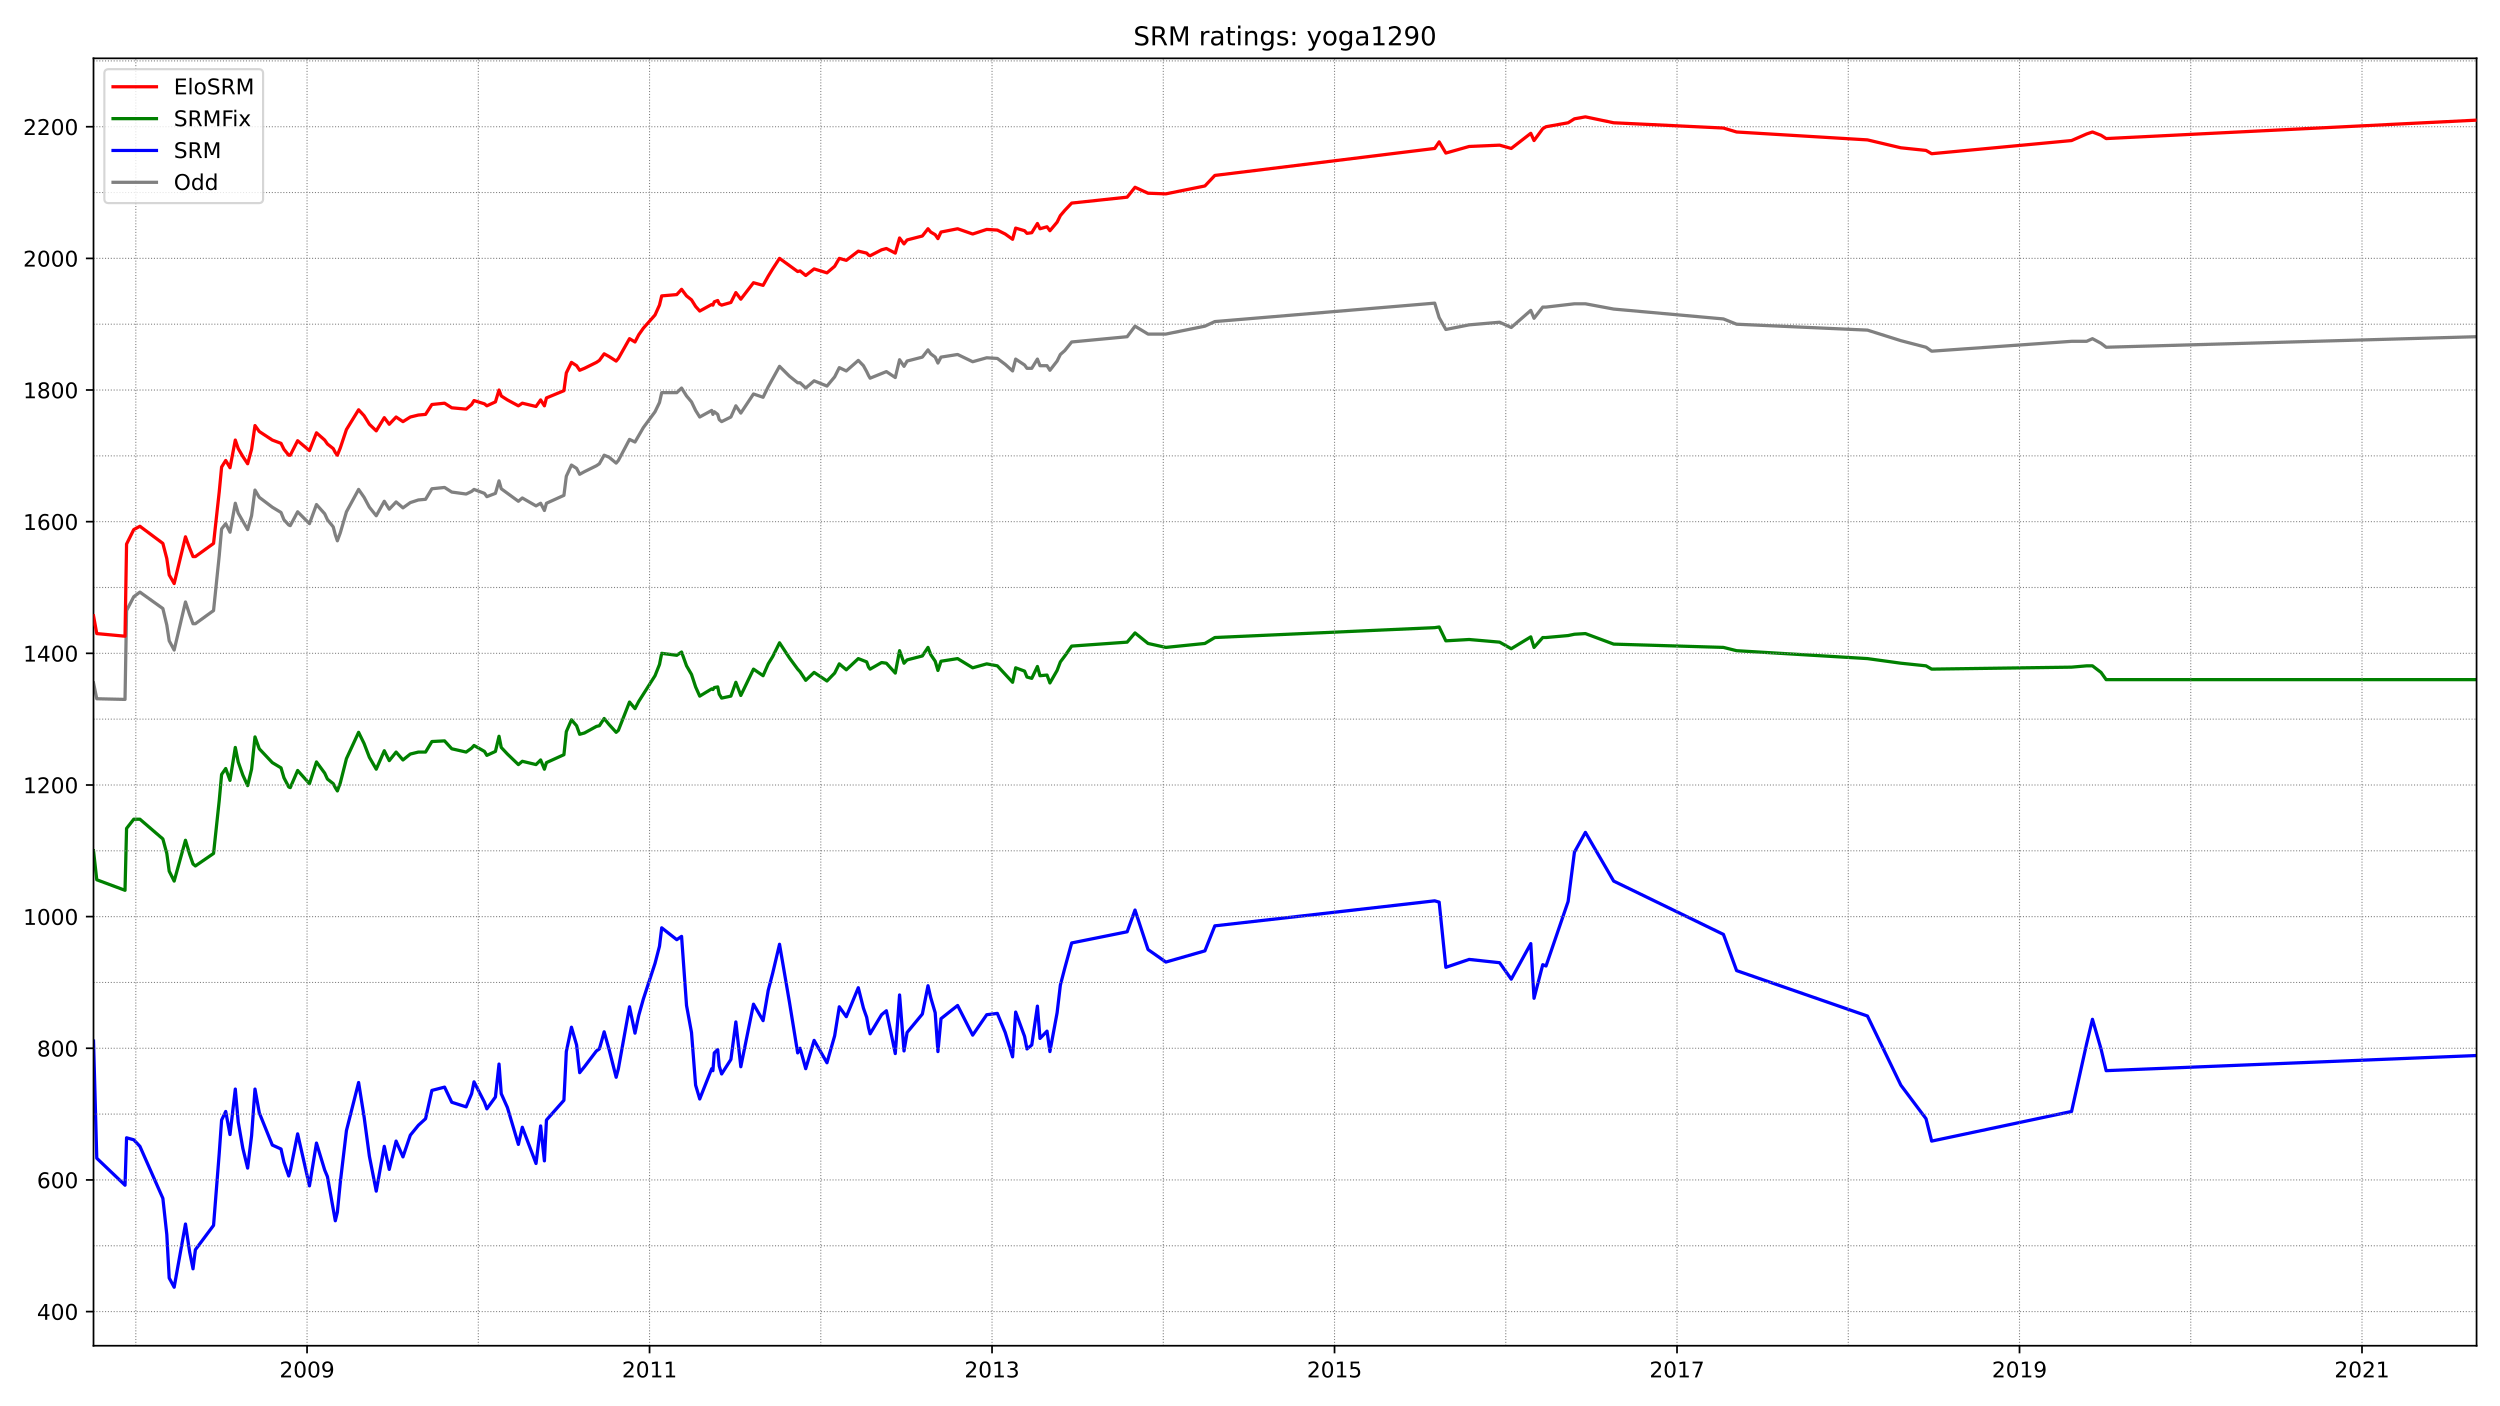 <?xml version="1.0" encoding="utf-8" standalone="no"?>
<!DOCTYPE svg PUBLIC "-//W3C//DTD SVG 1.1//EN"
  "http://www.w3.org/Graphics/SVG/1.1/DTD/svg11.dtd">
<!-- Created with matplotlib (https://matplotlib.org/) -->
<svg height="648pt" version="1.1" viewBox="0 0 1152 648" width="1152pt" xmlns="http://www.w3.org/2000/svg" xmlns:xlink="http://www.w3.org/1999/xlink">
 <defs>
  <style type="text/css">*{stroke-linecap:butt;stroke-linejoin:round;}</style>
 </defs>
 <g id="figure_1">
  <g id="patch_1">
   <path d="M 0 648 
L 1152 648 
L 1152 0 
L 0 0 
z
" style="fill:#ffffff;"/>
  </g>
  <g id="axes_1">
   <g id="patch_2">
    <path d="M 43.09 620.12 
L 1141.2 620.12 
L 1141.2 26.88 
L 43.09 26.88 
z
" style="fill:#ffffff;"/>
   </g>
   <g id="line2d_1">
    <path clip-path="url(#pfd4a2dd4d1)" d="M 43.09 314.704 
L 44.589 321.983 
L 57.609 322.287 
L 58.32 281.338 
L 61.634 274.968 
L 64.475 272.845 
L 75.049 280.428 
L 76.863 288.011 
L 77.968 295.291 
L 80.257 299.537 
L 85.465 277.395 
L 87.358 283.158 
L 88.937 287.405 
L 90.041 287.405 
L 98.406 281.338 
L 101.01 256.162 
L 102.115 243.726 
L 104.008 241.299 
L 105.981 245.243 
L 108.427 231.896 
L 109.769 236.446 
L 114.109 244.029 
L 115.924 237.659 
L 117.502 225.83 
L 119.475 229.166 
L 125.472 233.716 
L 129.496 236.143 
L 130.838 239.479 
L 133.047 241.906 
L 133.757 242.209 
L 137.151 235.84 
L 142.595 241.299 
L 145.831 232.503 
L 149.618 236.749 
L 150.881 239.479 
L 153.564 242.816 
L 154.511 246.456 
L 155.458 249.186 
L 156.799 245.546 
L 159.64 235.84 
L 165.243 225.527 
L 167.768 229.166 
L 170.214 233.716 
L 173.37 237.659 
L 177.079 230.986 
L 179.367 234.626 
L 182.524 231.29 
L 185.68 234.02 
L 189.073 231.593 
L 192.782 230.38 
L 196.096 230.076 
L 199.016 225.223 
L 204.855 224.617 
L 208.169 226.74 
L 214.798 227.65 
L 217.323 226.436 
L 218.428 225.527 
L 223.241 227.346 
L 224.346 228.863 
L 228.292 227.346 
L 229.949 221.583 
L 230.974 225.223 
L 238.865 230.986 
L 240.68 229.47 
L 246.993 233.11 
L 249.124 231.896 
L 250.86 235.233 
L 251.807 231.896 
L 259.855 228.256 
L 260.96 219.46 
L 263.327 214.304 
L 265.695 215.82 
L 267.115 218.55 
L 269.325 217.337 
L 274.848 214.607 
L 276.19 213.697 
L 278.399 209.754 
L 280.609 210.664 
L 283.923 213.394 
L 284.949 212.18 
L 290.078 202.474 
L 292.603 203.687 
L 296.47 197.014 
L 301.836 189.734 
L 303.887 185.488 
L 304.913 180.938 
L 311.857 180.938 
L 314.067 178.815 
L 316.355 182.455 
L 318.643 185.185 
L 320.537 189.128 
L 322.431 192.161 
L 327.955 189.128 
L 328.507 190.948 
L 329.138 189.734 
L 330.717 190.948 
L 331.427 193.374 
L 332.531 194.284 
L 336.793 192.161 
L 339.081 187.004 
L 341.369 190.341 
L 347.209 181.545 
L 351.628 183.061 
L 353.995 178.208 
L 359.203 168.805 
L 363.78 173.355 
L 367.567 176.388 
L 368.672 176.388 
L 371.276 178.815 
L 375.143 175.478 
L 381.061 177.905 
L 384.612 173.658 
L 386.743 169.412 
L 389.978 170.928 
L 395.502 166.075 
L 397.869 168.502 
L 399.368 171.232 
L 400.236 173.052 
L 400.946 174.265 
L 408.443 171.232 
L 412.546 173.962 
L 414.519 165.772 
L 416.57 168.805 
L 417.991 166.378 
L 425.014 164.559 
L 427.618 161.222 
L 428.88 163.042 
L 430.932 164.559 
L 432.195 167.288 
L 433.615 164.559 
L 441.269 163.345 
L 448.213 166.682 
L 454.684 164.862 
L 459.576 165.165 
L 463.206 167.895 
L 466.599 170.928 
L 468.02 165.468 
L 472.123 168.198 
L 473.228 169.715 
L 475.437 169.715 
L 478.041 165.468 
L 479.225 168.502 
L 482.46 168.502 
L 483.802 170.625 
L 487.116 166.378 
L 488.615 163.345 
L 490.667 161.525 
L 493.823 157.582 
L 519.39 155.155 
L 523.02 150.302 
L 529.017 153.942 
L 537.224 153.942 
L 555.215 150.302 
L 559.792 148.179 
L 661.112 139.686 
L 663.164 146.359 
L 666.241 151.819 
L 676.973 149.696 
L 691.019 148.482 
L 696.385 150.909 
L 705.381 143.023 
L 706.88 146.662 
L 710.904 141.506 
L 712.404 141.506 
L 725.503 139.989 
L 730.553 139.989 
L 743.573 142.416 
L 794.154 146.966 
L 800.23 149.392 
L 860.518 152.122 
L 875.905 156.975 
L 887.505 160.009 
L 890.109 161.829 
L 954.578 157.279 
L 961.522 157.279 
L 964.205 156.065 
L 968.151 158.189 
L 970.518 160.009 
L 1141.2 155.155 
L 1141.2 155.155 
" style="fill:none;stroke:#808080;stroke-linecap:square;stroke-width:1.5;"/>
   </g>
   <g id="line2d_2">
    <path clip-path="url(#pfd4a2dd4d1)" d="M 43.09 479.712 
L 44.589 533.703 
L 57.609 546.139 
L 58.32 524.3 
L 61.634 525.21 
L 64.475 528.243 
L 75.049 552.206 
L 76.863 568.889 
L 77.968 588.908 
L 80.257 593.155 
L 85.465 564.035 
L 87.358 576.775 
L 88.937 584.661 
L 90.041 575.865 
L 98.406 564.642 
L 101.01 531.58 
L 102.115 516.11 
L 104.008 512.167 
L 105.981 522.784 
L 108.427 501.854 
L 109.769 517.02 
L 111.899 529.153 
L 114.109 538.253 
L 115.924 523.39 
L 117.502 501.854 
L 119.475 512.774 
L 125.472 527.637 
L 129.496 529.457 
L 130.838 535.523 
L 133.047 541.893 
L 133.757 539.466 
L 137.151 522.48 
L 142.595 546.443 
L 145.831 526.727 
L 149.618 539.163 
L 150.881 542.196 
L 154.511 562.519 
L 155.458 558.576 
L 156.799 544.926 
L 159.64 520.964 
L 165.243 498.821 
L 167.768 514.594 
L 170.214 532.793 
L 173.37 548.869 
L 177.079 528.243 
L 179.367 538.86 
L 182.524 525.817 
L 185.68 533.097 
L 189.073 523.087 
L 192.782 518.537 
L 196.096 515.504 
L 199.016 502.461 
L 204.855 500.944 
L 208.169 507.921 
L 214.798 510.044 
L 217.323 503.977 
L 218.428 498.518 
L 223.241 507.921 
L 224.346 510.954 
L 228.292 505.494 
L 229.949 490.328 
L 230.974 503.977 
L 233.815 510.347 
L 238.865 527.333 
L 240.68 519.447 
L 246.993 536.13 
L 249.124 518.84 
L 250.86 534.916 
L 251.807 516.11 
L 259.855 507.011 
L 260.96 484.565 
L 263.327 473.342 
L 265.695 481.532 
L 267.115 494.271 
L 269.325 491.541 
L 274.848 484.261 
L 276.19 483.351 
L 278.399 475.465 
L 280.609 483.351 
L 283.923 496.394 
L 284.949 492.451 
L 290.078 463.939 
L 292.603 476.072 
L 294.339 467.882 
L 296.47 460.299 
L 301.836 443.919 
L 303.887 436.033 
L 304.913 427.54 
L 311.857 433 
L 314.067 431.483 
L 316.355 463.332 
L 318.643 475.768 
L 320.537 500.034 
L 322.431 506.404 
L 327.955 492.451 
L 328.507 493.361 
L 329.138 485.171 
L 330.717 483.655 
L 331.427 491.238 
L 332.531 494.878 
L 336.793 488.205 
L 339.081 470.915 
L 341.369 491.541 
L 347.209 462.725 
L 351.628 470.309 
L 353.995 456.356 
L 356.047 448.469 
L 359.203 435.123 
L 363.78 461.815 
L 367.567 485.171 
L 368.672 483.048 
L 371.276 492.451 
L 375.143 479.408 
L 381.061 489.721 
L 384.612 477.285 
L 386.743 463.939 
L 389.978 468.489 
L 395.502 455.142 
L 397.869 464.545 
L 399.368 468.792 
L 400.236 473.645 
L 400.946 476.375 
L 406.233 467.579 
L 408.443 465.759 
L 412.546 485.475 
L 414.519 458.479 
L 416.57 484.261 
L 417.991 475.768 
L 425.014 467.275 
L 427.618 454.232 
L 428.88 459.692 
L 430.932 466.669 
L 432.195 484.565 
L 433.615 469.399 
L 441.269 463.332 
L 448.213 476.982 
L 454.684 467.579 
L 459.576 466.972 
L 463.206 475.768 
L 466.599 486.991 
L 468.02 466.365 
L 472.123 477.588 
L 473.228 483.351 
L 475.437 481.532 
L 478.041 463.635 
L 479.225 478.498 
L 482.46 475.162 
L 483.802 484.565 
L 487.116 466.669 
L 488.615 453.929 
L 490.667 446.043 
L 493.823 434.516 
L 519.39 429.36 
L 523.02 419.35 
L 529.017 437.55 
L 537.224 443.313 
L 555.215 438.156 
L 559.792 426.63 
L 661.112 415.104 
L 663.164 415.71 
L 666.241 445.739 
L 676.973 442.099 
L 691.019 443.616 
L 696.385 451.199 
L 705.381 434.82 
L 706.88 459.996 
L 710.904 444.526 
L 712.404 445.133 
L 722.583 415.407 
L 725.503 392.658 
L 730.553 383.558 
L 743.573 406.004 
L 794.154 430.573 
L 800.23 447.256 
L 860.518 468.185 
L 875.905 500.034 
L 887.505 515.504 
L 890.109 525.817 
L 954.578 512.167 
L 961.522 480.925 
L 964.205 469.702 
L 968.151 483.351 
L 970.518 493.361 
L 1141.2 486.385 
L 1141.2 486.385 
" style="fill:none;stroke:#0000ff;stroke-linecap:square;stroke-width:1.5;"/>
   </g>
   <g id="matplotlib.axis_1">
    <g id="xtick_1">
     <g id="line2d_3">
      <defs>
       <path d="M 0 0 
L 0 3.5 
" id="m04b38b2afa" style="stroke:#000000;stroke-width:0.8;"/>
      </defs>
      <g>
       <use style="stroke:#000000;stroke-width:0.8;" x="141.491" xlink:href="#m04b38b2afa" y="620.12"/>
      </g>
     </g>
     <g id="text_1">
      <!-- 2009 -->
      <g transform="translate(128.766 634.718)scale(0.1 -0.1)">
       <defs>
        <path d="M 19.188 8.297 
L 53.609 8.297 
L 53.609 0 
L 7.328 0 
L 7.328 8.297 
Q 12.938 14.109 22.625 23.891 
Q 32.328 33.688 34.812 36.531 
Q 39.547 41.844 41.422 45.531 
Q 43.312 49.219 43.312 52.781 
Q 43.312 58.594 39.234 62.25 
Q 35.156 65.922 28.609 65.922 
Q 23.969 65.922 18.812 64.312 
Q 13.672 62.703 7.812 59.422 
L 7.812 69.391 
Q 13.766 71.781 18.938 73 
Q 24.125 74.219 28.422 74.219 
Q 39.75 74.219 46.484 68.547 
Q 53.219 62.891 53.219 53.422 
Q 53.219 48.922 51.531 44.891 
Q 49.859 40.875 45.406 35.406 
Q 44.188 33.984 37.641 27.219 
Q 31.109 20.453 19.188 8.297 
z
" id="DejaVuSans-50"/>
        <path d="M 31.781 66.406 
Q 24.172 66.406 20.328 58.906 
Q 16.5 51.422 16.5 36.375 
Q 16.5 21.391 20.328 13.891 
Q 24.172 6.391 31.781 6.391 
Q 39.453 6.391 43.281 13.891 
Q 47.125 21.391 47.125 36.375 
Q 47.125 51.422 43.281 58.906 
Q 39.453 66.406 31.781 66.406 
z
M 31.781 74.219 
Q 44.047 74.219 50.516 64.516 
Q 56.984 54.828 56.984 36.375 
Q 56.984 17.969 50.516 8.266 
Q 44.047 -1.422 31.781 -1.422 
Q 19.531 -1.422 13.062 8.266 
Q 6.594 17.969 6.594 36.375 
Q 6.594 54.828 13.062 64.516 
Q 19.531 74.219 31.781 74.219 
z
" id="DejaVuSans-48"/>
        <path d="M 10.984 1.516 
L 10.984 10.5 
Q 14.703 8.734 18.5 7.812 
Q 22.312 6.891 25.984 6.891 
Q 35.75 6.891 40.891 13.453 
Q 46.047 20.016 46.781 33.406 
Q 43.953 29.203 39.594 26.953 
Q 35.25 24.703 29.984 24.703 
Q 19.047 24.703 12.672 31.312 
Q 6.297 37.938 6.297 49.422 
Q 6.297 60.641 12.938 67.422 
Q 19.578 74.219 30.609 74.219 
Q 43.266 74.219 49.922 64.516 
Q 56.594 54.828 56.594 36.375 
Q 56.594 19.141 48.406 8.859 
Q 40.234 -1.422 26.422 -1.422 
Q 22.703 -1.422 18.891 -0.688 
Q 15.094 0.047 10.984 1.516 
z
M 30.609 32.422 
Q 37.25 32.422 41.125 36.953 
Q 45.016 41.5 45.016 49.422 
Q 45.016 57.281 41.125 61.844 
Q 37.25 66.406 30.609 66.406 
Q 23.969 66.406 20.094 61.844 
Q 16.219 57.281 16.219 49.422 
Q 16.219 41.5 20.094 36.953 
Q 23.969 32.422 30.609 32.422 
z
" id="DejaVuSans-57"/>
       </defs>
       <use xlink:href="#DejaVuSans-50"/>
       <use x="63.623" xlink:href="#DejaVuSans-48"/>
       <use x="127.246" xlink:href="#DejaVuSans-48"/>
       <use x="190.869" xlink:href="#DejaVuSans-57"/>
      </g>
     </g>
    </g>
    <g id="xtick_2">
     <g id="line2d_4">
      <g>
       <use style="stroke:#000000;stroke-width:0.8;" x="299.31" xlink:href="#m04b38b2afa" y="620.12"/>
      </g>
     </g>
     <g id="text_2">
      <!-- 2011 -->
      <g transform="translate(286.585 634.718)scale(0.1 -0.1)">
       <defs>
        <path d="M 12.406 8.297 
L 28.516 8.297 
L 28.516 63.922 
L 10.984 60.406 
L 10.984 69.391 
L 28.422 72.906 
L 38.281 72.906 
L 38.281 8.297 
L 54.391 8.297 
L 54.391 0 
L 12.406 0 
z
" id="DejaVuSans-49"/>
       </defs>
       <use xlink:href="#DejaVuSans-50"/>
       <use x="63.623" xlink:href="#DejaVuSans-48"/>
       <use x="127.246" xlink:href="#DejaVuSans-49"/>
       <use x="190.869" xlink:href="#DejaVuSans-49"/>
      </g>
     </g>
    </g>
    <g id="xtick_3">
     <g id="line2d_5">
      <g>
       <use style="stroke:#000000;stroke-width:0.8;" x="457.13" xlink:href="#m04b38b2afa" y="620.12"/>
      </g>
     </g>
     <g id="text_3">
      <!-- 2013 -->
      <g transform="translate(444.405 634.718)scale(0.1 -0.1)">
       <defs>
        <path d="M 40.578 39.312 
Q 47.656 37.797 51.625 33 
Q 55.609 28.219 55.609 21.188 
Q 55.609 10.406 48.188 4.484 
Q 40.766 -1.422 27.094 -1.422 
Q 22.516 -1.422 17.656 -0.516 
Q 12.797 0.391 7.625 2.203 
L 7.625 11.719 
Q 11.719 9.328 16.594 8.109 
Q 21.484 6.891 26.812 6.891 
Q 36.078 6.891 40.938 10.547 
Q 45.797 14.203 45.797 21.188 
Q 45.797 27.641 41.281 31.266 
Q 36.766 34.906 28.719 34.906 
L 20.219 34.906 
L 20.219 43.016 
L 29.109 43.016 
Q 36.375 43.016 40.234 45.922 
Q 44.094 48.828 44.094 54.297 
Q 44.094 59.906 40.109 62.906 
Q 36.141 65.922 28.719 65.922 
Q 24.656 65.922 20.016 65.031 
Q 15.375 64.156 9.812 62.312 
L 9.812 71.094 
Q 15.438 72.656 20.344 73.438 
Q 25.25 74.219 29.594 74.219 
Q 40.828 74.219 47.359 69.109 
Q 53.906 64.016 53.906 55.328 
Q 53.906 49.266 50.438 45.094 
Q 46.969 40.922 40.578 39.312 
z
" id="DejaVuSans-51"/>
       </defs>
       <use xlink:href="#DejaVuSans-50"/>
       <use x="63.623" xlink:href="#DejaVuSans-48"/>
       <use x="127.246" xlink:href="#DejaVuSans-49"/>
       <use x="190.869" xlink:href="#DejaVuSans-51"/>
      </g>
     </g>
    </g>
    <g id="xtick_4">
     <g id="line2d_6">
      <g>
       <use style="stroke:#000000;stroke-width:0.8;" x="614.95" xlink:href="#m04b38b2afa" y="620.12"/>
      </g>
     </g>
     <g id="text_4">
      <!-- 2015 -->
      <g transform="translate(602.225 634.718)scale(0.1 -0.1)">
       <defs>
        <path d="M 10.797 72.906 
L 49.516 72.906 
L 49.516 64.594 
L 19.828 64.594 
L 19.828 46.734 
Q 21.969 47.469 24.109 47.828 
Q 26.266 48.188 28.422 48.188 
Q 40.625 48.188 47.75 41.5 
Q 54.891 34.812 54.891 23.391 
Q 54.891 11.625 47.562 5.094 
Q 40.234 -1.422 26.906 -1.422 
Q 22.312 -1.422 17.547 -0.641 
Q 12.797 0.141 7.719 1.703 
L 7.719 11.625 
Q 12.109 9.234 16.797 8.062 
Q 21.484 6.891 26.703 6.891 
Q 35.156 6.891 40.078 11.328 
Q 45.016 15.766 45.016 23.391 
Q 45.016 31 40.078 35.438 
Q 35.156 39.891 26.703 39.891 
Q 22.75 39.891 18.812 39.016 
Q 14.891 38.141 10.797 36.281 
z
" id="DejaVuSans-53"/>
       </defs>
       <use xlink:href="#DejaVuSans-50"/>
       <use x="63.623" xlink:href="#DejaVuSans-48"/>
       <use x="127.246" xlink:href="#DejaVuSans-49"/>
       <use x="190.869" xlink:href="#DejaVuSans-53"/>
      </g>
     </g>
    </g>
    <g id="xtick_5">
     <g id="line2d_7">
      <g>
       <use style="stroke:#000000;stroke-width:0.8;" x="772.77" xlink:href="#m04b38b2afa" y="620.12"/>
      </g>
     </g>
     <g id="text_5">
      <!-- 2017 -->
      <g transform="translate(760.045 634.718)scale(0.1 -0.1)">
       <defs>
        <path d="M 8.203 72.906 
L 55.078 72.906 
L 55.078 68.703 
L 28.609 0 
L 18.312 0 
L 43.219 64.594 
L 8.203 64.594 
z
" id="DejaVuSans-55"/>
       </defs>
       <use xlink:href="#DejaVuSans-50"/>
       <use x="63.623" xlink:href="#DejaVuSans-48"/>
       <use x="127.246" xlink:href="#DejaVuSans-49"/>
       <use x="190.869" xlink:href="#DejaVuSans-55"/>
      </g>
     </g>
    </g>
    <g id="xtick_6">
     <g id="line2d_8">
      <g>
       <use style="stroke:#000000;stroke-width:0.8;" x="930.59" xlink:href="#m04b38b2afa" y="620.12"/>
      </g>
     </g>
     <g id="text_6">
      <!-- 2019 -->
      <g transform="translate(917.865 634.718)scale(0.1 -0.1)">
       <use xlink:href="#DejaVuSans-50"/>
       <use x="63.623" xlink:href="#DejaVuSans-48"/>
       <use x="127.246" xlink:href="#DejaVuSans-49"/>
       <use x="190.869" xlink:href="#DejaVuSans-57"/>
      </g>
     </g>
    </g>
    <g id="xtick_7">
     <g id="line2d_9">
      <g>
       <use style="stroke:#000000;stroke-width:0.8;" x="1088.409" xlink:href="#m04b38b2afa" y="620.12"/>
      </g>
     </g>
     <g id="text_7">
      <!-- 2021 -->
      <g transform="translate(1075.684 634.718)scale(0.1 -0.1)">
       <use xlink:href="#DejaVuSans-50"/>
       <use x="63.623" xlink:href="#DejaVuSans-48"/>
       <use x="127.246" xlink:href="#DejaVuSans-50"/>
       <use x="190.869" xlink:href="#DejaVuSans-49"/>
      </g>
     </g>
    </g>
   </g>
   <g id="matplotlib.axis_2">
    <g id="ytick_1">
     <g id="line2d_10">
      <defs>
       <path d="M 0 0 
L -3.5 0 
" id="m3682c4a61d" style="stroke:#000000;stroke-width:0.8;"/>
      </defs>
      <g>
       <use style="stroke:#000000;stroke-width:0.8;" x="43.09" xlink:href="#m3682c4a61d" y="604.378"/>
      </g>
     </g>
     <g id="text_8">
      <!-- 400 -->
      <g transform="translate(17.003 608.177)scale(0.1 -0.1)">
       <defs>
        <path d="M 37.797 64.312 
L 12.891 25.391 
L 37.797 25.391 
z
M 35.203 72.906 
L 47.609 72.906 
L 47.609 25.391 
L 58.016 25.391 
L 58.016 17.188 
L 47.609 17.188 
L 47.609 0 
L 37.797 0 
L 37.797 17.188 
L 4.891 17.188 
L 4.891 26.703 
z
" id="DejaVuSans-52"/>
       </defs>
       <use xlink:href="#DejaVuSans-52"/>
       <use x="63.623" xlink:href="#DejaVuSans-48"/>
       <use x="127.246" xlink:href="#DejaVuSans-48"/>
      </g>
     </g>
    </g>
    <g id="ytick_2">
     <g id="line2d_11">
      <g>
       <use style="stroke:#000000;stroke-width:0.8;" x="43.09" xlink:href="#m3682c4a61d" y="543.713"/>
      </g>
     </g>
     <g id="text_9">
      <!-- 600 -->
      <g transform="translate(17.003 547.512)scale(0.1 -0.1)">
       <defs>
        <path d="M 33.016 40.375 
Q 26.375 40.375 22.484 35.828 
Q 18.609 31.297 18.609 23.391 
Q 18.609 15.531 22.484 10.953 
Q 26.375 6.391 33.016 6.391 
Q 39.656 6.391 43.531 10.953 
Q 47.406 15.531 47.406 23.391 
Q 47.406 31.297 43.531 35.828 
Q 39.656 40.375 33.016 40.375 
z
M 52.594 71.297 
L 52.594 62.312 
Q 48.875 64.062 45.094 64.984 
Q 41.312 65.922 37.594 65.922 
Q 27.828 65.922 22.672 59.328 
Q 17.531 52.734 16.797 39.406 
Q 19.672 43.656 24.016 45.922 
Q 28.375 48.188 33.594 48.188 
Q 44.578 48.188 50.953 41.516 
Q 57.328 34.859 57.328 23.391 
Q 57.328 12.156 50.688 5.359 
Q 44.047 -1.422 33.016 -1.422 
Q 20.359 -1.422 13.672 8.266 
Q 6.984 17.969 6.984 36.375 
Q 6.984 53.656 15.188 63.938 
Q 23.391 74.219 37.203 74.219 
Q 40.922 74.219 44.703 73.484 
Q 48.484 72.75 52.594 71.297 
z
" id="DejaVuSans-54"/>
       </defs>
       <use xlink:href="#DejaVuSans-54"/>
       <use x="63.623" xlink:href="#DejaVuSans-48"/>
       <use x="127.246" xlink:href="#DejaVuSans-48"/>
      </g>
     </g>
    </g>
    <g id="ytick_3">
     <g id="line2d_12">
      <g>
       <use style="stroke:#000000;stroke-width:0.8;" x="43.09" xlink:href="#m3682c4a61d" y="483.048"/>
      </g>
     </g>
     <g id="text_10">
      <!-- 800 -->
      <g transform="translate(17.003 486.847)scale(0.1 -0.1)">
       <defs>
        <path d="M 31.781 34.625 
Q 24.75 34.625 20.719 30.859 
Q 16.703 27.094 16.703 20.516 
Q 16.703 13.922 20.719 10.156 
Q 24.75 6.391 31.781 6.391 
Q 38.812 6.391 42.859 10.172 
Q 46.922 13.969 46.922 20.516 
Q 46.922 27.094 42.891 30.859 
Q 38.875 34.625 31.781 34.625 
z
M 21.922 38.812 
Q 15.578 40.375 12.031 44.719 
Q 8.5 49.078 8.5 55.328 
Q 8.5 64.062 14.719 69.141 
Q 20.953 74.219 31.781 74.219 
Q 42.672 74.219 48.875 69.141 
Q 55.078 64.062 55.078 55.328 
Q 55.078 49.078 51.531 44.719 
Q 48 40.375 41.703 38.812 
Q 48.828 37.156 52.797 32.312 
Q 56.781 27.484 56.781 20.516 
Q 56.781 9.906 50.312 4.234 
Q 43.844 -1.422 31.781 -1.422 
Q 19.734 -1.422 13.25 4.234 
Q 6.781 9.906 6.781 20.516 
Q 6.781 27.484 10.781 32.312 
Q 14.797 37.156 21.922 38.812 
z
M 18.312 54.391 
Q 18.312 48.734 21.844 45.562 
Q 25.391 42.391 31.781 42.391 
Q 38.141 42.391 41.719 45.562 
Q 45.312 48.734 45.312 54.391 
Q 45.312 60.062 41.719 63.234 
Q 38.141 66.406 31.781 66.406 
Q 25.391 66.406 21.844 63.234 
Q 18.312 60.062 18.312 54.391 
z
" id="DejaVuSans-56"/>
       </defs>
       <use xlink:href="#DejaVuSans-56"/>
       <use x="63.623" xlink:href="#DejaVuSans-48"/>
       <use x="127.246" xlink:href="#DejaVuSans-48"/>
      </g>
     </g>
    </g>
    <g id="ytick_4">
     <g id="line2d_13">
      <g>
       <use style="stroke:#000000;stroke-width:0.8;" x="43.09" xlink:href="#m3682c4a61d" y="422.383"/>
      </g>
     </g>
     <g id="text_11">
      <!-- 1000 -->
      <g transform="translate(10.64 426.183)scale(0.1 -0.1)">
       <use xlink:href="#DejaVuSans-49"/>
       <use x="63.623" xlink:href="#DejaVuSans-48"/>
       <use x="127.246" xlink:href="#DejaVuSans-48"/>
       <use x="190.869" xlink:href="#DejaVuSans-48"/>
      </g>
     </g>
    </g>
    <g id="ytick_5">
     <g id="line2d_14">
      <g>
       <use style="stroke:#000000;stroke-width:0.8;" x="43.09" xlink:href="#m3682c4a61d" y="361.719"/>
      </g>
     </g>
     <g id="text_12">
      <!-- 1200 -->
      <g transform="translate(10.64 365.518)scale(0.1 -0.1)">
       <use xlink:href="#DejaVuSans-49"/>
       <use x="63.623" xlink:href="#DejaVuSans-50"/>
       <use x="127.246" xlink:href="#DejaVuSans-48"/>
       <use x="190.869" xlink:href="#DejaVuSans-48"/>
      </g>
     </g>
    </g>
    <g id="ytick_6">
     <g id="line2d_15">
      <g>
       <use style="stroke:#000000;stroke-width:0.8;" x="43.09" xlink:href="#m3682c4a61d" y="301.054"/>
      </g>
     </g>
     <g id="text_13">
      <!-- 1400 -->
      <g transform="translate(10.64 304.853)scale(0.1 -0.1)">
       <use xlink:href="#DejaVuSans-49"/>
       <use x="63.623" xlink:href="#DejaVuSans-52"/>
       <use x="127.246" xlink:href="#DejaVuSans-48"/>
       <use x="190.869" xlink:href="#DejaVuSans-48"/>
      </g>
     </g>
    </g>
    <g id="ytick_7">
     <g id="line2d_16">
      <g>
       <use style="stroke:#000000;stroke-width:0.8;" x="43.09" xlink:href="#m3682c4a61d" y="240.389"/>
      </g>
     </g>
     <g id="text_14">
      <!-- 1600 -->
      <g transform="translate(10.64 244.189)scale(0.1 -0.1)">
       <use xlink:href="#DejaVuSans-49"/>
       <use x="63.623" xlink:href="#DejaVuSans-54"/>
       <use x="127.246" xlink:href="#DejaVuSans-48"/>
       <use x="190.869" xlink:href="#DejaVuSans-48"/>
      </g>
     </g>
    </g>
    <g id="ytick_8">
     <g id="line2d_17">
      <g>
       <use style="stroke:#000000;stroke-width:0.8;" x="43.09" xlink:href="#m3682c4a61d" y="179.725"/>
      </g>
     </g>
     <g id="text_15">
      <!-- 1800 -->
      <g transform="translate(10.64 183.524)scale(0.1 -0.1)">
       <use xlink:href="#DejaVuSans-49"/>
       <use x="63.623" xlink:href="#DejaVuSans-56"/>
       <use x="127.246" xlink:href="#DejaVuSans-48"/>
       <use x="190.869" xlink:href="#DejaVuSans-48"/>
      </g>
     </g>
    </g>
    <g id="ytick_9">
     <g id="line2d_18">
      <g>
       <use style="stroke:#000000;stroke-width:0.8;" x="43.09" xlink:href="#m3682c4a61d" y="119.06"/>
      </g>
     </g>
     <g id="text_16">
      <!-- 2000 -->
      <g transform="translate(10.64 122.859)scale(0.1 -0.1)">
       <use xlink:href="#DejaVuSans-50"/>
       <use x="63.623" xlink:href="#DejaVuSans-48"/>
       <use x="127.246" xlink:href="#DejaVuSans-48"/>
       <use x="190.869" xlink:href="#DejaVuSans-48"/>
      </g>
     </g>
    </g>
    <g id="ytick_10">
     <g id="line2d_19">
      <g>
       <use style="stroke:#000000;stroke-width:0.8;" x="43.09" xlink:href="#m3682c4a61d" y="58.395"/>
      </g>
     </g>
     <g id="text_17">
      <!-- 2200 -->
      <g transform="translate(10.64 62.195)scale(0.1 -0.1)">
       <use xlink:href="#DejaVuSans-50"/>
       <use x="63.623" xlink:href="#DejaVuSans-50"/>
       <use x="127.246" xlink:href="#DejaVuSans-48"/>
       <use x="190.869" xlink:href="#DejaVuSans-48"/>
      </g>
     </g>
    </g>
   </g>
   <g id="line2d_20">
    <path clip-path="url(#pfd4a2dd4d1)" d="M 43.09 392.051 
L 44.589 405.397 
L 57.609 410.251 
L 58.32 381.738 
L 61.634 377.492 
L 64.475 377.492 
L 75.049 386.591 
L 76.863 393.264 
L 77.968 401.454 
L 80.257 406.004 
L 85.465 387.198 
L 87.358 393.568 
L 88.937 398.118 
L 90.041 399.028 
L 98.406 393.264 
L 101.01 368.999 
L 102.115 356.866 
L 104.008 354.136 
L 105.981 359.595 
L 108.427 344.429 
L 109.769 351.102 
L 111.899 357.169 
L 114.109 362.022 
L 115.924 354.439 
L 117.502 339.576 
L 119.475 345.036 
L 125.472 351.406 
L 129.496 353.832 
L 130.838 358.382 
L 133.047 362.629 
L 133.757 362.932 
L 137.151 355.046 
L 142.595 361.112 
L 145.831 351.102 
L 149.618 356.259 
L 150.881 358.989 
L 153.564 361.112 
L 154.511 362.932 
L 155.458 364.449 
L 156.799 360.809 
L 159.64 349.586 
L 165.243 337.453 
L 167.768 342.609 
L 170.214 348.979 
L 173.37 354.439 
L 177.079 345.946 
L 179.367 350.496 
L 182.524 346.553 
L 185.68 350.192 
L 189.073 347.463 
L 192.782 346.553 
L 196.096 346.553 
L 199.016 341.699 
L 204.855 341.396 
L 208.169 345.036 
L 214.798 346.553 
L 217.323 344.733 
L 218.428 343.519 
L 223.241 346.249 
L 224.346 348.069 
L 228.292 346.249 
L 229.949 339.273 
L 230.974 344.429 
L 233.815 347.463 
L 238.865 352.316 
L 240.68 350.799 
L 246.993 352.316 
L 249.124 350.192 
L 250.86 354.439 
L 251.807 351.406 
L 259.855 347.766 
L 260.96 337.15 
L 263.327 331.69 
L 265.695 334.42 
L 267.115 338.363 
L 269.325 337.756 
L 274.848 334.723 
L 276.19 334.42 
L 278.399 331.083 
L 280.609 333.813 
L 283.923 337.453 
L 284.949 336.543 
L 290.078 323.5 
L 292.603 326.533 
L 294.339 323.197 
L 301.836 311.367 
L 303.887 306.211 
L 304.913 301.054 
L 311.857 301.964 
L 314.067 300.447 
L 316.355 306.817 
L 318.643 310.76 
L 320.537 316.524 
L 322.431 320.77 
L 327.955 317.434 
L 328.507 317.737 
L 329.138 316.827 
L 330.717 316.524 
L 331.427 319.86 
L 332.531 321.68 
L 336.793 320.77 
L 339.081 314.4 
L 341.369 320.467 
L 347.209 308.334 
L 351.628 311.367 
L 353.995 305.907 
L 356.047 302.571 
L 359.203 296.201 
L 363.78 303.177 
L 367.567 308.334 
L 368.672 309.547 
L 371.276 313.49 
L 375.143 309.85 
L 381.061 313.794 
L 384.612 310.154 
L 386.743 305.907 
L 389.978 308.637 
L 395.502 303.481 
L 399.368 304.997 
L 400.236 307.424 
L 400.946 308.334 
L 406.233 305.301 
L 408.443 305.604 
L 412.546 310.154 
L 414.519 299.841 
L 416.57 305.604 
L 417.991 304.087 
L 425.014 302.267 
L 427.618 298.324 
L 428.88 301.661 
L 430.932 304.694 
L 432.195 308.94 
L 433.615 304.694 
L 441.269 303.481 
L 448.213 307.727 
L 454.684 305.907 
L 459.576 306.817 
L 466.599 314.4 
L 468.02 307.727 
L 472.123 309.244 
L 473.228 311.974 
L 475.437 312.58 
L 478.041 307.121 
L 479.225 311.367 
L 482.46 311.064 
L 483.802 314.704 
L 487.116 308.94 
L 488.615 304.997 
L 490.667 302.267 
L 493.823 297.718 
L 519.39 295.898 
L 523.02 291.651 
L 529.017 296.504 
L 537.224 298.324 
L 555.215 296.504 
L 559.792 293.774 
L 661.112 289.224 
L 663.164 288.921 
L 666.241 295.291 
L 676.973 294.684 
L 691.019 295.898 
L 696.385 298.931 
L 705.381 293.471 
L 706.88 298.324 
L 710.904 293.774 
L 712.404 293.774 
L 722.583 292.864 
L 725.503 292.258 
L 730.553 291.954 
L 743.573 296.808 
L 794.154 298.324 
L 800.23 299.841 
L 860.518 303.481 
L 875.905 305.604 
L 887.505 306.817 
L 890.109 308.334 
L 954.578 307.424 
L 961.522 306.817 
L 964.205 306.817 
L 968.151 309.85 
L 970.518 313.187 
L 1141.2 313.187 
L 1141.2 313.187 
" style="fill:none;stroke:#008000;stroke-linecap:square;stroke-width:1.5;"/>
   </g>
   <g id="line2d_21">
    <path clip-path="url(#pfd4a2dd4d1)" d="M 43.09 604.378 
L 1141.2 604.378 
" style="fill:none;stroke:#808080;stroke-dasharray:0.5,0.825;stroke-dashoffset:0;stroke-width:0.5;"/>
   </g>
   <g id="line2d_22">
    <path clip-path="url(#pfd4a2dd4d1)" d="M 43.09 574.045 
L 1141.2 574.045 
" style="fill:none;stroke:#808080;stroke-dasharray:0.5,0.825;stroke-dashoffset:0;stroke-width:0.5;"/>
   </g>
   <g id="line2d_23">
    <path clip-path="url(#pfd4a2dd4d1)" d="M 43.09 543.713 
L 1141.2 543.713 
" style="fill:none;stroke:#808080;stroke-dasharray:0.5,0.825;stroke-dashoffset:0;stroke-width:0.5;"/>
   </g>
   <g id="line2d_24">
    <path clip-path="url(#pfd4a2dd4d1)" d="M 43.09 513.38 
L 1141.2 513.38 
" style="fill:none;stroke:#808080;stroke-dasharray:0.5,0.825;stroke-dashoffset:0;stroke-width:0.5;"/>
   </g>
   <g id="line2d_25">
    <path clip-path="url(#pfd4a2dd4d1)" d="M 43.09 483.048 
L 1141.2 483.048 
" style="fill:none;stroke:#808080;stroke-dasharray:0.5,0.825;stroke-dashoffset:0;stroke-width:0.5;"/>
   </g>
   <g id="line2d_26">
    <path clip-path="url(#pfd4a2dd4d1)" d="M 43.09 452.716 
L 1141.2 452.716 
" style="fill:none;stroke:#808080;stroke-dasharray:0.5,0.825;stroke-dashoffset:0;stroke-width:0.5;"/>
   </g>
   <g id="line2d_27">
    <path clip-path="url(#pfd4a2dd4d1)" d="M 43.09 422.383 
L 1141.2 422.383 
" style="fill:none;stroke:#808080;stroke-dasharray:0.5,0.825;stroke-dashoffset:0;stroke-width:0.5;"/>
   </g>
   <g id="line2d_28">
    <path clip-path="url(#pfd4a2dd4d1)" d="M 43.09 392.051 
L 1141.2 392.051 
" style="fill:none;stroke:#808080;stroke-dasharray:0.5,0.825;stroke-dashoffset:0;stroke-width:0.5;"/>
   </g>
   <g id="line2d_29">
    <path clip-path="url(#pfd4a2dd4d1)" d="M 43.09 361.719 
L 1141.2 361.719 
" style="fill:none;stroke:#808080;stroke-dasharray:0.5,0.825;stroke-dashoffset:0;stroke-width:0.5;"/>
   </g>
   <g id="line2d_30">
    <path clip-path="url(#pfd4a2dd4d1)" d="M 43.09 331.386 
L 1141.2 331.386 
" style="fill:none;stroke:#808080;stroke-dasharray:0.5,0.825;stroke-dashoffset:0;stroke-width:0.5;"/>
   </g>
   <g id="line2d_31">
    <path clip-path="url(#pfd4a2dd4d1)" d="M 43.09 301.054 
L 1141.2 301.054 
" style="fill:none;stroke:#808080;stroke-dasharray:0.5,0.825;stroke-dashoffset:0;stroke-width:0.5;"/>
   </g>
   <g id="line2d_32">
    <path clip-path="url(#pfd4a2dd4d1)" d="M 43.09 270.722 
L 1141.2 270.722 
" style="fill:none;stroke:#808080;stroke-dasharray:0.5,0.825;stroke-dashoffset:0;stroke-width:0.5;"/>
   </g>
   <g id="line2d_33">
    <path clip-path="url(#pfd4a2dd4d1)" d="M 43.09 240.389 
L 1141.2 240.389 
" style="fill:none;stroke:#808080;stroke-dasharray:0.5,0.825;stroke-dashoffset:0;stroke-width:0.5;"/>
   </g>
   <g id="line2d_34">
    <path clip-path="url(#pfd4a2dd4d1)" d="M 43.09 210.057 
L 1141.2 210.057 
" style="fill:none;stroke:#808080;stroke-dasharray:0.5,0.825;stroke-dashoffset:0;stroke-width:0.5;"/>
   </g>
   <g id="line2d_35">
    <path clip-path="url(#pfd4a2dd4d1)" d="M 43.09 179.725 
L 1141.2 179.725 
" style="fill:none;stroke:#808080;stroke-dasharray:0.5,0.825;stroke-dashoffset:0;stroke-width:0.5;"/>
   </g>
   <g id="line2d_36">
    <path clip-path="url(#pfd4a2dd4d1)" d="M 43.09 149.392 
L 1141.2 149.392 
" style="fill:none;stroke:#808080;stroke-dasharray:0.5,0.825;stroke-dashoffset:0;stroke-width:0.5;"/>
   </g>
   <g id="line2d_37">
    <path clip-path="url(#pfd4a2dd4d1)" d="M 43.09 119.06 
L 1141.2 119.06 
" style="fill:none;stroke:#808080;stroke-dasharray:0.5,0.825;stroke-dashoffset:0;stroke-width:0.5;"/>
   </g>
   <g id="line2d_38">
    <path clip-path="url(#pfd4a2dd4d1)" d="M 43.09 88.728 
L 1141.2 88.728 
" style="fill:none;stroke:#808080;stroke-dasharray:0.5,0.825;stroke-dashoffset:0;stroke-width:0.5;"/>
   </g>
   <g id="line2d_39">
    <path clip-path="url(#pfd4a2dd4d1)" d="M 43.09 58.395 
L 1141.2 58.395 
" style="fill:none;stroke:#808080;stroke-dasharray:0.5,0.825;stroke-dashoffset:0;stroke-width:0.5;"/>
   </g>
   <g id="line2d_40">
    <path clip-path="url(#pfd4a2dd4d1)" d="M 43.09 28.063 
L 1141.2 28.063 
" style="fill:none;stroke:#808080;stroke-dasharray:0.5,0.825;stroke-dashoffset:0;stroke-width:0.5;"/>
   </g>
   <g id="line2d_41">
    <path clip-path="url(#pfd4a2dd4d1)" d="M 62.581 620.12 
L 62.581 26.88 
" style="fill:none;stroke:#808080;stroke-dasharray:0.5,0.825;stroke-dashoffset:0;stroke-width:0.5;"/>
   </g>
   <g id="line2d_42">
    <path clip-path="url(#pfd4a2dd4d1)" d="M 141.491 620.12 
L 141.491 26.88 
" style="fill:none;stroke:#808080;stroke-dasharray:0.5,0.825;stroke-dashoffset:0;stroke-width:0.5;"/>
   </g>
   <g id="line2d_43">
    <path clip-path="url(#pfd4a2dd4d1)" d="M 220.401 620.12 
L 220.401 26.88 
" style="fill:none;stroke:#808080;stroke-dasharray:0.5,0.825;stroke-dashoffset:0;stroke-width:0.5;"/>
   </g>
   <g id="line2d_44">
    <path clip-path="url(#pfd4a2dd4d1)" d="M 299.31 620.12 
L 299.31 26.88 
" style="fill:none;stroke:#808080;stroke-dasharray:0.5,0.825;stroke-dashoffset:0;stroke-width:0.5;"/>
   </g>
   <g id="line2d_45">
    <path clip-path="url(#pfd4a2dd4d1)" d="M 378.22 620.12 
L 378.22 26.88 
" style="fill:none;stroke:#808080;stroke-dasharray:0.5,0.825;stroke-dashoffset:0;stroke-width:0.5;"/>
   </g>
   <g id="line2d_46">
    <path clip-path="url(#pfd4a2dd4d1)" d="M 457.13 620.12 
L 457.13 26.88 
" style="fill:none;stroke:#808080;stroke-dasharray:0.5,0.825;stroke-dashoffset:0;stroke-width:0.5;"/>
   </g>
   <g id="line2d_47">
    <path clip-path="url(#pfd4a2dd4d1)" d="M 536.04 620.12 
L 536.04 26.88 
" style="fill:none;stroke:#808080;stroke-dasharray:0.5,0.825;stroke-dashoffset:0;stroke-width:0.5;"/>
   </g>
   <g id="line2d_48">
    <path clip-path="url(#pfd4a2dd4d1)" d="M 614.95 620.12 
L 614.95 26.88 
" style="fill:none;stroke:#808080;stroke-dasharray:0.5,0.825;stroke-dashoffset:0;stroke-width:0.5;"/>
   </g>
   <g id="line2d_49">
    <path clip-path="url(#pfd4a2dd4d1)" d="M 693.86 620.12 
L 693.86 26.88 
" style="fill:none;stroke:#808080;stroke-dasharray:0.5,0.825;stroke-dashoffset:0;stroke-width:0.5;"/>
   </g>
   <g id="line2d_50">
    <path clip-path="url(#pfd4a2dd4d1)" d="M 772.77 620.12 
L 772.77 26.88 
" style="fill:none;stroke:#808080;stroke-dasharray:0.5,0.825;stroke-dashoffset:0;stroke-width:0.5;"/>
   </g>
   <g id="line2d_51">
    <path clip-path="url(#pfd4a2dd4d1)" d="M 851.68 620.12 
L 851.68 26.88 
" style="fill:none;stroke:#808080;stroke-dasharray:0.5,0.825;stroke-dashoffset:0;stroke-width:0.5;"/>
   </g>
   <g id="line2d_52">
    <path clip-path="url(#pfd4a2dd4d1)" d="M 930.59 620.12 
L 930.59 26.88 
" style="fill:none;stroke:#808080;stroke-dasharray:0.5,0.825;stroke-dashoffset:0;stroke-width:0.5;"/>
   </g>
   <g id="line2d_53">
    <path clip-path="url(#pfd4a2dd4d1)" d="M 1009.499 620.12 
L 1009.499 26.88 
" style="fill:none;stroke:#808080;stroke-dasharray:0.5,0.825;stroke-dashoffset:0;stroke-width:0.5;"/>
   </g>
   <g id="line2d_54">
    <path clip-path="url(#pfd4a2dd4d1)" d="M 1088.409 620.12 
L 1088.409 26.88 
" style="fill:none;stroke:#808080;stroke-dasharray:0.5,0.825;stroke-dashoffset:0;stroke-width:0.5;"/>
   </g>
   <g id="patch_3">
    <path d="M 43.09 620.12 
L 43.09 26.88 
" style="fill:none;stroke:#000000;stroke-linecap:square;stroke-linejoin:miter;stroke-width:0.8;"/>
   </g>
   <g id="patch_4">
    <path d="M 1141.2 620.12 
L 1141.2 26.88 
" style="fill:none;stroke:#000000;stroke-linecap:square;stroke-linejoin:miter;stroke-width:0.8;"/>
   </g>
   <g id="patch_5">
    <path d="M 43.09 620.12 
L 1141.2 620.12 
" style="fill:none;stroke:#000000;stroke-linecap:square;stroke-linejoin:miter;stroke-width:0.8;"/>
   </g>
   <g id="patch_6">
    <path d="M 43.09 26.88 
L 1141.2 26.88 
" style="fill:none;stroke:#000000;stroke-linecap:square;stroke-linejoin:miter;stroke-width:0.8;"/>
   </g>
   <g id="line2d_55">
    <path clip-path="url(#pfd4a2dd4d1)" d="M 43.09 283.765 
L 44.589 291.954 
L 57.609 293.168 
L 58.32 250.702 
L 61.634 244.029 
L 64.475 242.513 
L 75.049 250.399 
L 76.863 257.375 
L 77.968 264.959 
L 80.257 268.902 
L 85.465 247.366 
L 87.358 252.522 
L 88.937 256.466 
L 90.041 256.466 
L 98.406 250.399 
L 101.01 226.74 
L 102.115 215.214 
L 104.008 212.18 
L 105.981 215.517 
L 108.427 202.777 
L 109.769 206.72 
L 111.899 210.36 
L 114.109 213.697 
L 115.924 207.024 
L 117.502 196.104 
L 119.475 198.834 
L 125.472 202.777 
L 129.496 204.294 
L 130.838 207.024 
L 133.047 209.754 
L 133.757 209.754 
L 137.151 203.081 
L 142.595 207.63 
L 145.831 199.441 
L 149.618 202.777 
L 150.881 204.597 
L 153.564 206.72 
L 154.511 208.54 
L 155.458 209.754 
L 156.799 206.417 
L 159.64 197.924 
L 165.243 188.824 
L 167.768 191.554 
L 170.214 195.498 
L 173.37 198.531 
L 177.079 192.464 
L 179.367 195.498 
L 182.524 192.161 
L 185.68 194.284 
L 189.073 192.161 
L 192.782 191.251 
L 196.096 190.948 
L 199.016 186.398 
L 204.855 185.791 
L 208.169 187.914 
L 214.798 188.521 
L 217.323 186.398 
L 218.428 184.578 
L 223.241 186.094 
L 224.346 187.004 
L 228.292 185.185 
L 229.949 179.725 
L 230.974 182.455 
L 233.815 184.275 
L 238.865 187.004 
L 240.68 185.791 
L 246.993 187.308 
L 249.124 184.275 
L 250.86 187.004 
L 251.807 183.365 
L 259.855 180.028 
L 260.96 171.838 
L 263.327 166.985 
L 265.695 168.502 
L 267.115 170.625 
L 269.325 169.715 
L 274.848 166.985 
L 276.19 166.075 
L 278.399 163.042 
L 280.609 164.255 
L 283.923 166.378 
L 284.949 165.165 
L 290.078 156.065 
L 292.603 157.582 
L 294.339 154.246 
L 296.47 151.212 
L 301.836 145.146 
L 303.887 140.596 
L 304.913 136.349 
L 311.857 135.743 
L 314.067 133.316 
L 316.355 136.349 
L 318.643 138.169 
L 320.537 141.203 
L 322.431 143.326 
L 327.955 140.293 
L 328.507 140.596 
L 329.138 139.079 
L 330.717 138.473 
L 331.427 139.989 
L 332.531 140.596 
L 336.793 139.383 
L 339.081 134.833 
L 341.369 137.866 
L 347.209 130.283 
L 351.628 131.496 
L 353.995 127.25 
L 356.047 123.913 
L 359.203 119.06 
L 367.567 125.126 
L 368.672 124.823 
L 371.276 126.946 
L 375.143 123.913 
L 381.061 125.733 
L 384.612 122.7 
L 386.743 119.06 
L 389.978 119.97 
L 395.502 115.723 
L 399.368 116.633 
L 400.236 117.543 
L 400.946 117.847 
L 406.233 115.117 
L 408.443 114.51 
L 412.546 116.633 
L 414.519 109.657 
L 416.57 112.387 
L 417.991 110.567 
L 425.014 108.747 
L 427.618 105.41 
L 428.88 106.927 
L 430.932 108.14 
L 432.195 109.96 
L 433.615 106.927 
L 441.269 105.41 
L 448.213 107.837 
L 454.684 105.714 
L 459.576 106.017 
L 463.206 107.837 
L 466.599 110.264 
L 468.02 105.107 
L 472.123 106.32 
L 473.228 107.534 
L 475.437 107.23 
L 478.041 102.984 
L 479.225 105.41 
L 482.46 104.5 
L 483.802 106.32 
L 487.116 102.377 
L 488.615 99.344 
L 490.667 96.917 
L 493.823 93.581 
L 519.39 90.851 
L 523.02 86.301 
L 529.017 89.031 
L 537.224 89.334 
L 555.215 85.694 
L 559.792 80.841 
L 661.112 68.405 
L 663.164 65.372 
L 666.241 70.528 
L 676.973 67.495 
L 691.019 66.888 
L 696.385 68.405 
L 705.381 61.429 
L 706.88 64.765 
L 710.904 59.305 
L 712.404 58.395 
L 722.583 56.575 
L 725.503 54.755 
L 730.553 53.845 
L 743.573 56.575 
L 794.154 59.002 
L 800.23 60.822 
L 860.518 64.462 
L 875.905 68.102 
L 887.505 69.315 
L 890.109 70.832 
L 954.578 64.765 
L 961.522 61.732 
L 964.205 60.822 
L 968.151 62.339 
L 970.518 63.855 
L 1141.2 55.362 
L 1141.2 55.362 
" style="fill:none;stroke:#ff0000;stroke-linecap:square;stroke-width:1.5;"/>
   </g>
   <g id="text_18">
    <!-- SRM ratings: yoga1290 -->
    <g transform="translate(522.277 20.88)scale(0.12 -0.12)">
     <defs>
      <path d="M 53.516 70.516 
L 53.516 60.891 
Q 47.906 63.578 42.922 64.891 
Q 37.938 66.219 33.297 66.219 
Q 25.25 66.219 20.875 63.094 
Q 16.5 59.969 16.5 54.203 
Q 16.5 49.359 19.406 46.891 
Q 22.312 44.438 30.422 42.922 
L 36.375 41.703 
Q 47.406 39.594 52.656 34.297 
Q 57.906 29 57.906 20.125 
Q 57.906 9.516 50.797 4.047 
Q 43.703 -1.422 29.984 -1.422 
Q 24.812 -1.422 18.969 -0.25 
Q 13.141 0.922 6.891 3.219 
L 6.891 13.375 
Q 12.891 10.016 18.656 8.297 
Q 24.422 6.594 29.984 6.594 
Q 38.422 6.594 43.016 9.906 
Q 47.609 13.234 47.609 19.391 
Q 47.609 24.75 44.312 27.781 
Q 41.016 30.812 33.5 32.328 
L 27.484 33.5 
Q 16.453 35.688 11.516 40.375 
Q 6.594 45.062 6.594 53.422 
Q 6.594 63.094 13.406 68.656 
Q 20.219 74.219 32.172 74.219 
Q 37.312 74.219 42.625 73.281 
Q 47.953 72.359 53.516 70.516 
z
" id="DejaVuSans-83"/>
      <path d="M 44.391 34.188 
Q 47.562 33.109 50.562 29.594 
Q 53.562 26.078 56.594 19.922 
L 66.609 0 
L 56 0 
L 46.688 18.703 
Q 43.062 26.031 39.672 28.422 
Q 36.281 30.812 30.422 30.812 
L 19.672 30.812 
L 19.672 0 
L 9.812 0 
L 9.812 72.906 
L 32.078 72.906 
Q 44.578 72.906 50.734 67.672 
Q 56.891 62.453 56.891 51.906 
Q 56.891 45.016 53.688 40.469 
Q 50.484 35.938 44.391 34.188 
z
M 19.672 64.797 
L 19.672 38.922 
L 32.078 38.922 
Q 39.203 38.922 42.844 42.219 
Q 46.484 45.516 46.484 51.906 
Q 46.484 58.297 42.844 61.547 
Q 39.203 64.797 32.078 64.797 
z
" id="DejaVuSans-82"/>
      <path d="M 9.812 72.906 
L 24.516 72.906 
L 43.109 23.297 
L 61.812 72.906 
L 76.516 72.906 
L 76.516 0 
L 66.891 0 
L 66.891 64.016 
L 48.094 14.016 
L 38.188 14.016 
L 19.391 64.016 
L 19.391 0 
L 9.812 0 
z
" id="DejaVuSans-77"/>
      <path id="DejaVuSans-32"/>
      <path d="M 41.109 46.297 
Q 39.594 47.172 37.812 47.578 
Q 36.031 48 33.891 48 
Q 26.266 48 22.188 43.047 
Q 18.109 38.094 18.109 28.812 
L 18.109 0 
L 9.078 0 
L 9.078 54.688 
L 18.109 54.688 
L 18.109 46.188 
Q 20.953 51.172 25.484 53.578 
Q 30.031 56 36.531 56 
Q 37.453 56 38.578 55.875 
Q 39.703 55.766 41.062 55.516 
z
" id="DejaVuSans-114"/>
      <path d="M 34.281 27.484 
Q 23.391 27.484 19.188 25 
Q 14.984 22.516 14.984 16.5 
Q 14.984 11.719 18.141 8.906 
Q 21.297 6.109 26.703 6.109 
Q 34.188 6.109 38.703 11.406 
Q 43.219 16.703 43.219 25.484 
L 43.219 27.484 
z
M 52.203 31.203 
L 52.203 0 
L 43.219 0 
L 43.219 8.297 
Q 40.141 3.328 35.547 0.953 
Q 30.953 -1.422 24.312 -1.422 
Q 15.922 -1.422 10.953 3.297 
Q 6 8.016 6 15.922 
Q 6 25.141 12.172 29.828 
Q 18.359 34.516 30.609 34.516 
L 43.219 34.516 
L 43.219 35.406 
Q 43.219 41.609 39.141 45 
Q 35.062 48.391 27.688 48.391 
Q 23 48.391 18.547 47.266 
Q 14.109 46.141 10.016 43.891 
L 10.016 52.203 
Q 14.938 54.109 19.578 55.047 
Q 24.219 56 28.609 56 
Q 40.484 56 46.344 49.844 
Q 52.203 43.703 52.203 31.203 
z
" id="DejaVuSans-97"/>
      <path d="M 18.312 70.219 
L 18.312 54.688 
L 36.812 54.688 
L 36.812 47.703 
L 18.312 47.703 
L 18.312 18.016 
Q 18.312 11.328 20.141 9.422 
Q 21.969 7.516 27.594 7.516 
L 36.812 7.516 
L 36.812 0 
L 27.594 0 
Q 17.188 0 13.234 3.875 
Q 9.281 7.766 9.281 18.016 
L 9.281 47.703 
L 2.688 47.703 
L 2.688 54.688 
L 9.281 54.688 
L 9.281 70.219 
z
" id="DejaVuSans-116"/>
      <path d="M 9.422 54.688 
L 18.406 54.688 
L 18.406 0 
L 9.422 0 
z
M 9.422 75.984 
L 18.406 75.984 
L 18.406 64.594 
L 9.422 64.594 
z
" id="DejaVuSans-105"/>
      <path d="M 54.891 33.016 
L 54.891 0 
L 45.906 0 
L 45.906 32.719 
Q 45.906 40.484 42.875 44.328 
Q 39.844 48.188 33.797 48.188 
Q 26.516 48.188 22.312 43.547 
Q 18.109 38.922 18.109 30.906 
L 18.109 0 
L 9.078 0 
L 9.078 54.688 
L 18.109 54.688 
L 18.109 46.188 
Q 21.344 51.125 25.703 53.562 
Q 30.078 56 35.797 56 
Q 45.219 56 50.047 50.172 
Q 54.891 44.344 54.891 33.016 
z
" id="DejaVuSans-110"/>
      <path d="M 45.406 27.984 
Q 45.406 37.75 41.375 43.109 
Q 37.359 48.484 30.078 48.484 
Q 22.859 48.484 18.828 43.109 
Q 14.797 37.75 14.797 27.984 
Q 14.797 18.266 18.828 12.891 
Q 22.859 7.516 30.078 7.516 
Q 37.359 7.516 41.375 12.891 
Q 45.406 18.266 45.406 27.984 
z
M 54.391 6.781 
Q 54.391 -7.172 48.188 -13.984 
Q 42 -20.797 29.203 -20.797 
Q 24.469 -20.797 20.266 -20.094 
Q 16.062 -19.391 12.109 -17.922 
L 12.109 -9.188 
Q 16.062 -11.328 19.922 -12.344 
Q 23.781 -13.375 27.781 -13.375 
Q 36.625 -13.375 41.016 -8.766 
Q 45.406 -4.156 45.406 5.172 
L 45.406 9.625 
Q 42.625 4.781 38.281 2.391 
Q 33.938 0 27.875 0 
Q 17.828 0 11.672 7.656 
Q 5.516 15.328 5.516 27.984 
Q 5.516 40.672 11.672 48.328 
Q 17.828 56 27.875 56 
Q 33.938 56 38.281 53.609 
Q 42.625 51.219 45.406 46.391 
L 45.406 54.688 
L 54.391 54.688 
z
" id="DejaVuSans-103"/>
      <path d="M 44.281 53.078 
L 44.281 44.578 
Q 40.484 46.531 36.375 47.5 
Q 32.281 48.484 27.875 48.484 
Q 21.188 48.484 17.844 46.438 
Q 14.5 44.391 14.5 40.281 
Q 14.5 37.156 16.891 35.375 
Q 19.281 33.594 26.516 31.984 
L 29.594 31.297 
Q 39.156 29.25 43.188 25.516 
Q 47.219 21.781 47.219 15.094 
Q 47.219 7.469 41.188 3.016 
Q 35.156 -1.422 24.609 -1.422 
Q 20.219 -1.422 15.453 -0.562 
Q 10.688 0.297 5.422 2 
L 5.422 11.281 
Q 10.406 8.688 15.234 7.391 
Q 20.062 6.109 24.812 6.109 
Q 31.156 6.109 34.562 8.281 
Q 37.984 10.453 37.984 14.406 
Q 37.984 18.062 35.516 20.016 
Q 33.062 21.969 24.703 23.781 
L 21.578 24.516 
Q 13.234 26.266 9.516 29.906 
Q 5.812 33.547 5.812 39.891 
Q 5.812 47.609 11.281 51.797 
Q 16.75 56 26.812 56 
Q 31.781 56 36.172 55.266 
Q 40.578 54.547 44.281 53.078 
z
" id="DejaVuSans-115"/>
      <path d="M 11.719 12.406 
L 22.016 12.406 
L 22.016 0 
L 11.719 0 
z
M 11.719 51.703 
L 22.016 51.703 
L 22.016 39.312 
L 11.719 39.312 
z
" id="DejaVuSans-58"/>
      <path d="M 32.172 -5.078 
Q 28.375 -14.844 24.75 -17.812 
Q 21.141 -20.797 15.094 -20.797 
L 7.906 -20.797 
L 7.906 -13.281 
L 13.188 -13.281 
Q 16.891 -13.281 18.938 -11.516 
Q 21 -9.766 23.484 -3.219 
L 25.094 0.875 
L 2.984 54.688 
L 12.5 54.688 
L 29.594 11.922 
L 46.688 54.688 
L 56.203 54.688 
z
" id="DejaVuSans-121"/>
      <path d="M 30.609 48.391 
Q 23.391 48.391 19.188 42.75 
Q 14.984 37.109 14.984 27.297 
Q 14.984 17.484 19.156 11.844 
Q 23.344 6.203 30.609 6.203 
Q 37.797 6.203 41.984 11.859 
Q 46.188 17.531 46.188 27.297 
Q 46.188 37.016 41.984 42.703 
Q 37.797 48.391 30.609 48.391 
z
M 30.609 56 
Q 42.328 56 49.016 48.375 
Q 55.719 40.766 55.719 27.297 
Q 55.719 13.875 49.016 6.219 
Q 42.328 -1.422 30.609 -1.422 
Q 18.844 -1.422 12.172 6.219 
Q 5.516 13.875 5.516 27.297 
Q 5.516 40.766 12.172 48.375 
Q 18.844 56 30.609 56 
z
" id="DejaVuSans-111"/>
     </defs>
     <use xlink:href="#DejaVuSans-83"/>
     <use x="63.477" xlink:href="#DejaVuSans-82"/>
     <use x="132.959" xlink:href="#DejaVuSans-77"/>
     <use x="219.238" xlink:href="#DejaVuSans-32"/>
     <use x="251.025" xlink:href="#DejaVuSans-114"/>
     <use x="292.139" xlink:href="#DejaVuSans-97"/>
     <use x="353.418" xlink:href="#DejaVuSans-116"/>
     <use x="392.627" xlink:href="#DejaVuSans-105"/>
     <use x="420.41" xlink:href="#DejaVuSans-110"/>
     <use x="483.789" xlink:href="#DejaVuSans-103"/>
     <use x="547.266" xlink:href="#DejaVuSans-115"/>
     <use x="599.365" xlink:href="#DejaVuSans-58"/>
     <use x="633.057" xlink:href="#DejaVuSans-32"/>
     <use x="664.844" xlink:href="#DejaVuSans-121"/>
     <use x="724.023" xlink:href="#DejaVuSans-111"/>
     <use x="785.205" xlink:href="#DejaVuSans-103"/>
     <use x="848.682" xlink:href="#DejaVuSans-97"/>
     <use x="909.961" xlink:href="#DejaVuSans-49"/>
     <use x="973.584" xlink:href="#DejaVuSans-50"/>
     <use x="1037.207" xlink:href="#DejaVuSans-57"/>
     <use x="1100.83" xlink:href="#DejaVuSans-48"/>
    </g>
   </g>
   <g id="legend_1">
    <g id="patch_7">
     <path d="M 50.09 93.593 
L 119.231 93.593 
Q 121.231 93.593 121.231 91.593 
L 121.231 33.88 
Q 121.231 31.88 119.231 31.88 
L 50.09 31.88 
Q 48.09 31.88 48.09 33.88 
L 48.09 91.593 
Q 48.09 93.593 50.09 93.593 
z
" style="fill:#ffffff;opacity:0.8;stroke:#cccccc;stroke-linejoin:miter;"/>
    </g>
    <g id="line2d_56">
     <path d="M 52.09 39.978 
L 72.09 39.978 
" style="fill:none;stroke:#ff0000;stroke-linecap:square;stroke-width:1.5;"/>
    </g>
    <g id="line2d_57"/>
    <g id="text_19">
     <!-- EloSRM -->
     <g transform="translate(80.09 43.478)scale(0.1 -0.1)">
      <defs>
       <path d="M 9.812 72.906 
L 55.906 72.906 
L 55.906 64.594 
L 19.672 64.594 
L 19.672 43.016 
L 54.391 43.016 
L 54.391 34.719 
L 19.672 34.719 
L 19.672 8.297 
L 56.781 8.297 
L 56.781 0 
L 9.812 0 
z
" id="DejaVuSans-69"/>
       <path d="M 9.422 75.984 
L 18.406 75.984 
L 18.406 0 
L 9.422 0 
z
" id="DejaVuSans-108"/>
      </defs>
      <use xlink:href="#DejaVuSans-69"/>
      <use x="63.184" xlink:href="#DejaVuSans-108"/>
      <use x="90.967" xlink:href="#DejaVuSans-111"/>
      <use x="152.148" xlink:href="#DejaVuSans-83"/>
      <use x="215.625" xlink:href="#DejaVuSans-82"/>
      <use x="285.107" xlink:href="#DejaVuSans-77"/>
     </g>
    </g>
    <g id="line2d_58">
     <path d="M 52.09 54.657 
L 72.09 54.657 
" style="fill:none;stroke:#008000;stroke-linecap:square;stroke-width:1.5;"/>
    </g>
    <g id="line2d_59"/>
    <g id="text_20">
     <!-- SRMFix -->
     <g transform="translate(80.09 58.157)scale(0.1 -0.1)">
      <defs>
       <path d="M 9.812 72.906 
L 51.703 72.906 
L 51.703 64.594 
L 19.672 64.594 
L 19.672 43.109 
L 48.578 43.109 
L 48.578 34.812 
L 19.672 34.812 
L 19.672 0 
L 9.812 0 
z
" id="DejaVuSans-70"/>
       <path d="M 54.891 54.688 
L 35.109 28.078 
L 55.906 0 
L 45.312 0 
L 29.391 21.484 
L 13.484 0 
L 2.875 0 
L 24.125 28.609 
L 4.688 54.688 
L 15.281 54.688 
L 29.781 35.203 
L 44.281 54.688 
z
" id="DejaVuSans-120"/>
      </defs>
      <use xlink:href="#DejaVuSans-83"/>
      <use x="63.477" xlink:href="#DejaVuSans-82"/>
      <use x="132.959" xlink:href="#DejaVuSans-77"/>
      <use x="219.238" xlink:href="#DejaVuSans-70"/>
      <use x="269.508" xlink:href="#DejaVuSans-105"/>
      <use x="297.291" xlink:href="#DejaVuSans-120"/>
     </g>
    </g>
    <g id="line2d_60">
     <path d="M 52.09 69.335 
L 72.09 69.335 
" style="fill:none;stroke:#0000ff;stroke-linecap:square;stroke-width:1.5;"/>
    </g>
    <g id="line2d_61"/>
    <g id="text_21">
     <!-- SRM -->
     <g transform="translate(80.09 72.835)scale(0.1 -0.1)">
      <use xlink:href="#DejaVuSans-83"/>
      <use x="63.477" xlink:href="#DejaVuSans-82"/>
      <use x="132.959" xlink:href="#DejaVuSans-77"/>
     </g>
    </g>
    <g id="line2d_62">
     <path d="M 52.09 84.013 
L 72.09 84.013 
" style="fill:none;stroke:#808080;stroke-linecap:square;stroke-width:1.5;"/>
    </g>
    <g id="line2d_63"/>
    <g id="text_22">
     <!-- Odd -->
     <g transform="translate(80.09 87.513)scale(0.1 -0.1)">
      <defs>
       <path d="M 39.406 66.219 
Q 28.656 66.219 22.328 58.203 
Q 16.016 50.203 16.016 36.375 
Q 16.016 22.609 22.328 14.594 
Q 28.656 6.594 39.406 6.594 
Q 50.141 6.594 56.422 14.594 
Q 62.703 22.609 62.703 36.375 
Q 62.703 50.203 56.422 58.203 
Q 50.141 66.219 39.406 66.219 
z
M 39.406 74.219 
Q 54.734 74.219 63.906 63.938 
Q 73.094 53.656 73.094 36.375 
Q 73.094 19.141 63.906 8.859 
Q 54.734 -1.422 39.406 -1.422 
Q 24.031 -1.422 14.812 8.828 
Q 5.609 19.094 5.609 36.375 
Q 5.609 53.656 14.812 63.938 
Q 24.031 74.219 39.406 74.219 
z
" id="DejaVuSans-79"/>
       <path d="M 45.406 46.391 
L 45.406 75.984 
L 54.391 75.984 
L 54.391 0 
L 45.406 0 
L 45.406 8.203 
Q 42.578 3.328 38.25 0.953 
Q 33.938 -1.422 27.875 -1.422 
Q 17.969 -1.422 11.734 6.484 
Q 5.516 14.406 5.516 27.297 
Q 5.516 40.188 11.734 48.094 
Q 17.969 56 27.875 56 
Q 33.938 56 38.25 53.625 
Q 42.578 51.266 45.406 46.391 
z
M 14.797 27.297 
Q 14.797 17.391 18.875 11.75 
Q 22.953 6.109 30.078 6.109 
Q 37.203 6.109 41.297 11.75 
Q 45.406 17.391 45.406 27.297 
Q 45.406 37.203 41.297 42.844 
Q 37.203 48.484 30.078 48.484 
Q 22.953 48.484 18.875 42.844 
Q 14.797 37.203 14.797 27.297 
z
" id="DejaVuSans-100"/>
      </defs>
      <use xlink:href="#DejaVuSans-79"/>
      <use x="78.711" xlink:href="#DejaVuSans-100"/>
      <use x="142.188" xlink:href="#DejaVuSans-100"/>
     </g>
    </g>
   </g>
  </g>
 </g>
 <defs>
  <clipPath id="pfd4a2dd4d1">
   <rect height="593.24" width="1098.11" x="43.09" y="26.88"/>
  </clipPath>
 </defs>
</svg>
